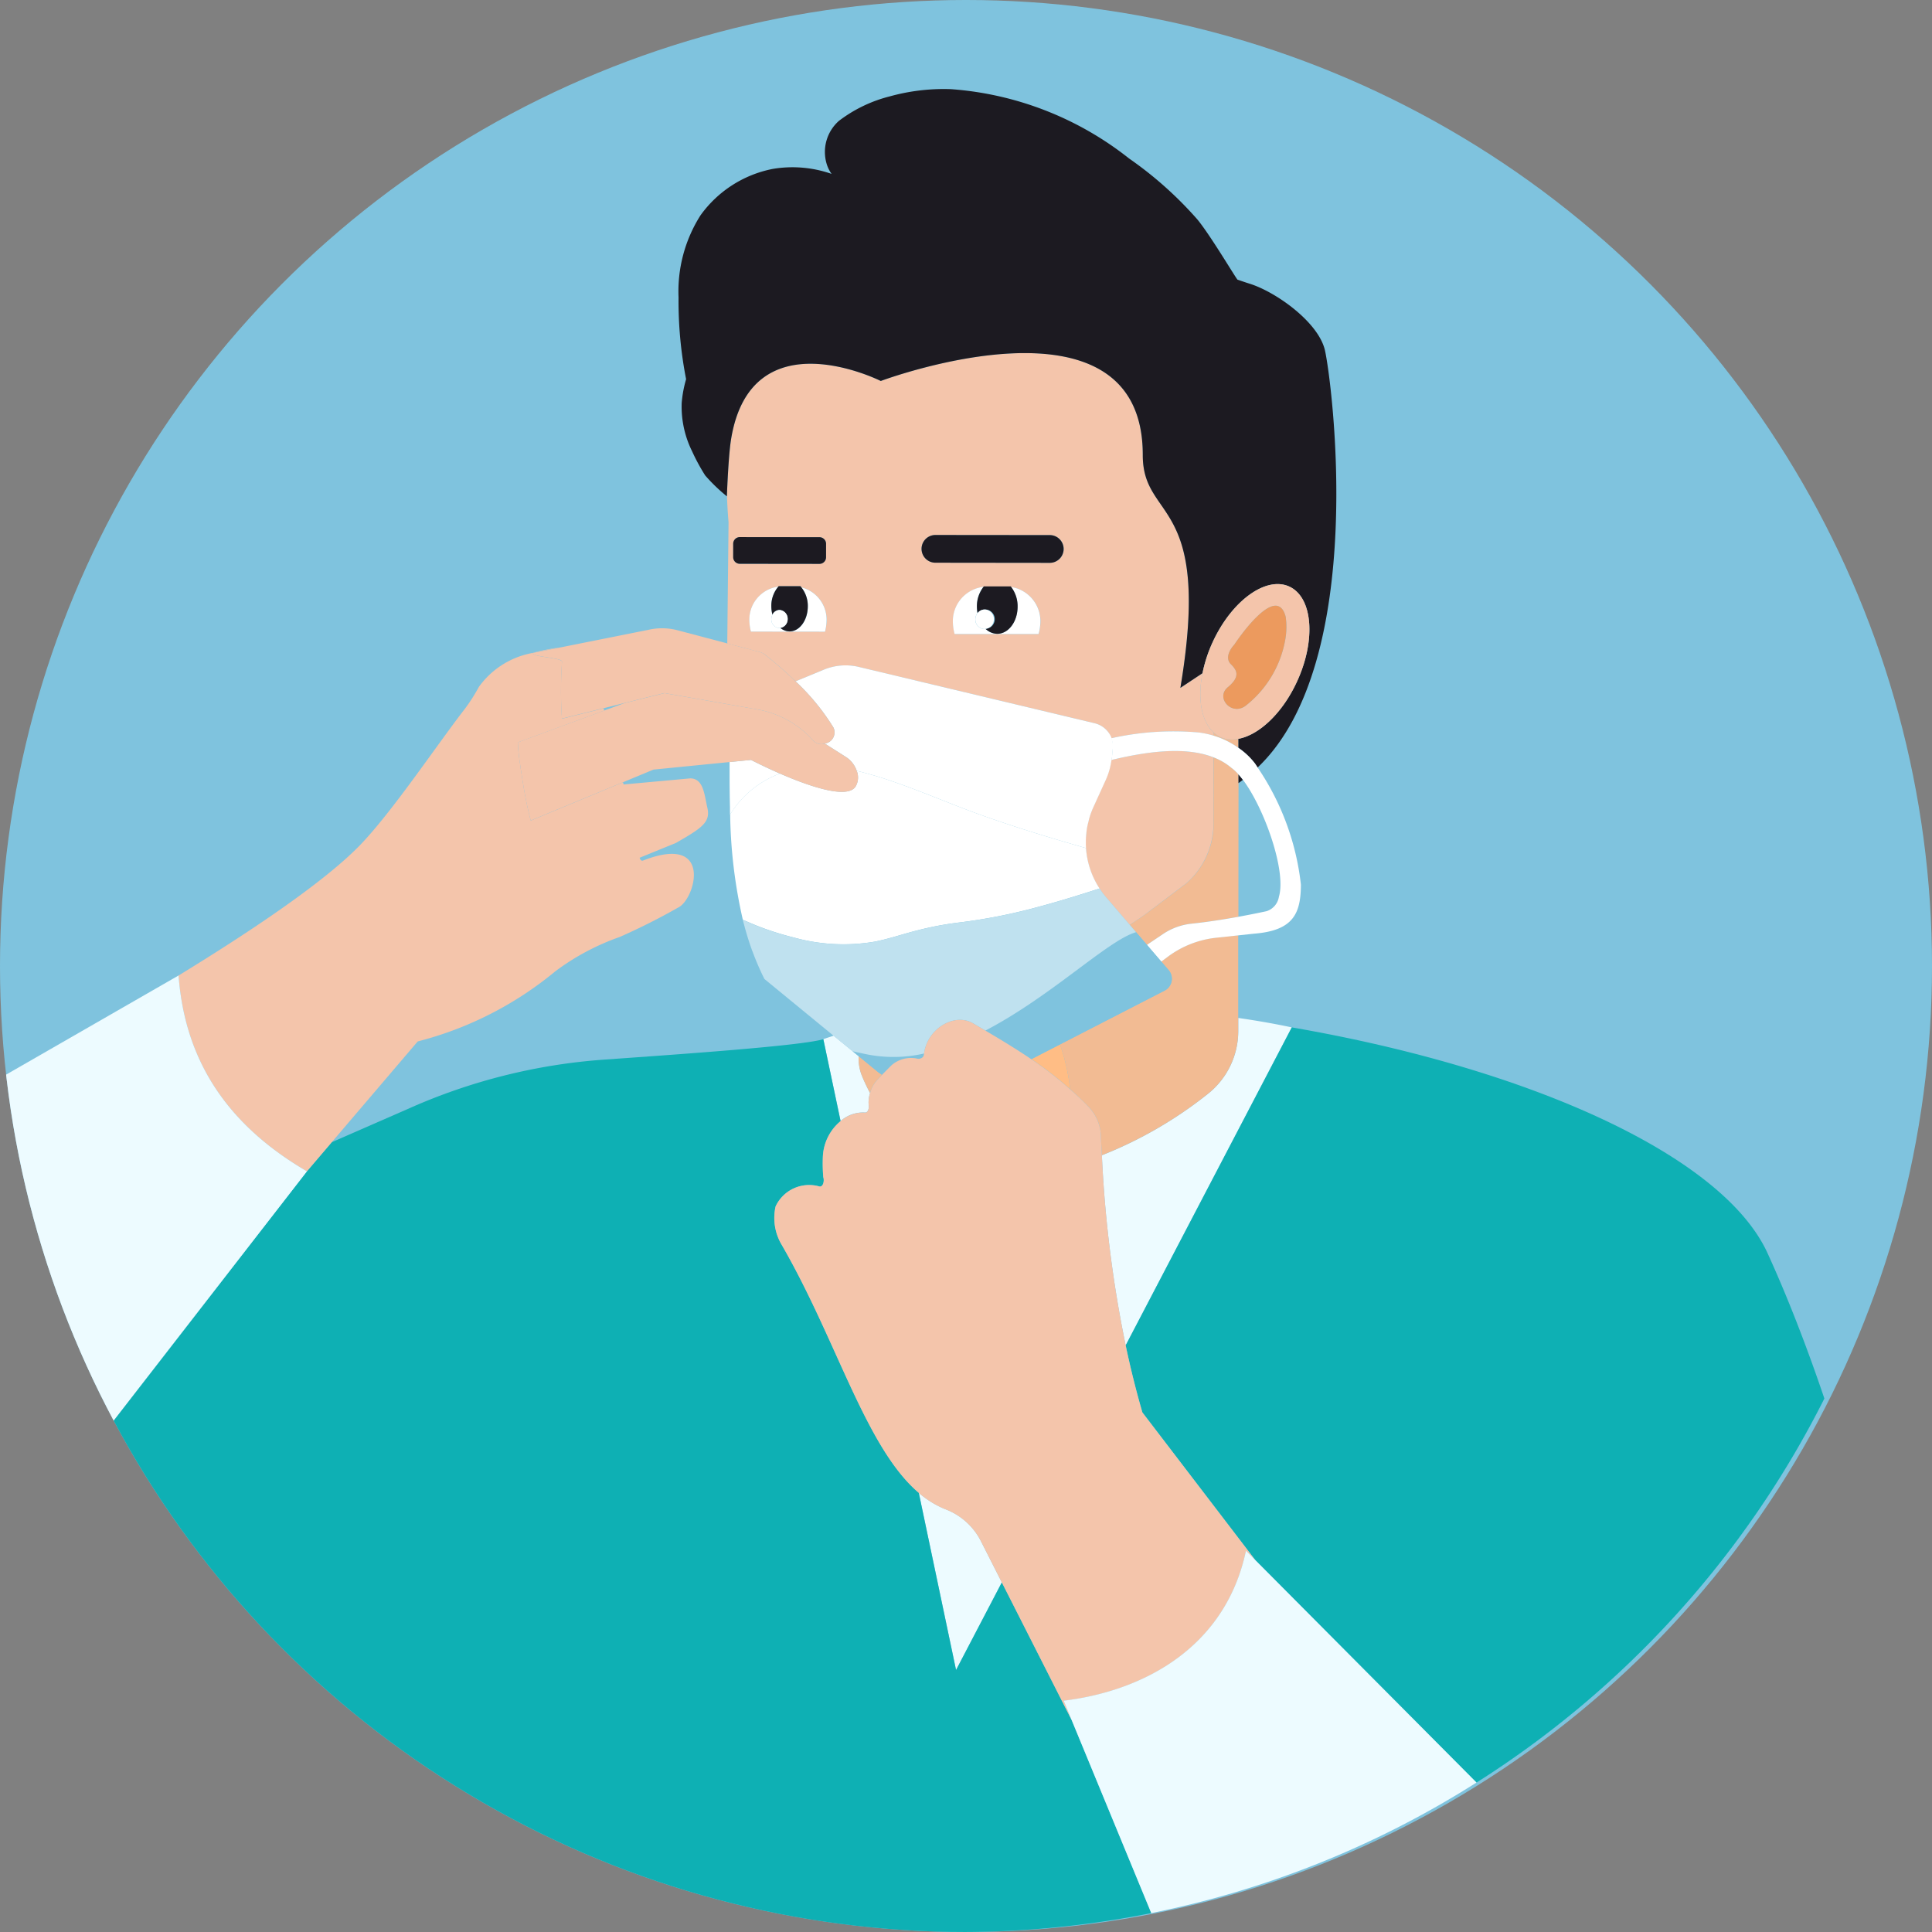 <svg xmlns="http://www.w3.org/2000/svg" xmlns:xlink="http://www.w3.org/1999/xlink" id="Ilustraciones" viewBox="0 0 120 120"><rect x="0" y="0" width="120" height="120" fill="#808080" stroke="none"/><defs><style>.cls-1{fill:none;}.cls-2{clip-path:url(#clip-path);}.cls-3{fill:#7fc3de;}.cls-4{fill:#edfbff;}.cls-5{fill:#0eb0b4;}.cls-6{fill:#f2bb93;}.cls-7{fill:#f4c5ab;}.cls-8{fill:#1c1a21;}.cls-9{fill:#ec9a5e;}.cls-10{fill:#fff;}.cls-11{fill:#ffbd85;}.cls-12{fill:#bfe1ef;}</style><clipPath id="clip-path"><circle id="SVGID" class="cls-1" cx="60" cy="60" r="60"></circle></clipPath></defs><g id="_3" data-name="3"><g class="cls-2"><circle class="cls-3" cx="60" cy="60" r="60"></circle><path class="cls-1" d="M47.479,60.8a16.425,16.425,0,0,1-.729-1.684c-.01-.027-.023-.053-.033-.08-.2-.55-.371-1.111-.52-1.68-.013-.053-.029-.1-.043-.156-.006-.023-.013-.046-.019-.069l.005,0a31.111,31.111,0,0,1-.788-6.546l-.008.012c0-.157,0-.324-.005-.482q-.024-1-.023-2.038c0-.208,0-.416,0-.626,0-.042,0-.081,0-.123l-4.728.469-1.889.784.035.136,4.141-.379c.826.013.873,1,1.059,1.809.212.914-.3,1.258-1.947,2.2l-2.257.922h0s.057.234.218.171c4.392-1.715,3.24,2.434,2.17,2.925A39.72,39.72,0,0,1,38.486,58.2a14.875,14.875,0,0,0-4,2.136,21.945,21.945,0,0,1-8.538,4.349l-5.341,6.261,4.863-2.128a36.048,36.048,0,0,1,12-3c4.967-.352,12.275-.861,13.672-1.271.209-.075.427-.146.644-.216Z"></path><path class="cls-1" d="M11.075,60.6c4.123-2.52,8.948-5.7,11.268-8.088,2-2.058,4.813-6.273,6.5-8.445a10.883,10.883,0,0,0,.9-1.4,5.25,5.25,0,0,1,3.338-2.111h.009a14.076,14.076,0,0,1,1.687-.337l5.5-1.1a3.789,3.789,0,0,1,1.815.03l3.079.813.08-7.533c-.05-.578-.079-1.128-.1-1.663l0,.064a10.725,10.725,0,0,1-1.35-1.3,12.233,12.233,0,0,1-.813-1.5,6.25,6.25,0,0,1-.646-3,7.4,7.4,0,0,1,.274-1.479,25.1,25.1,0,0,1-.469-5.075,8.815,8.815,0,0,1,1.362-5.1A7.233,7.233,0,0,1,48,10.491a7.362,7.362,0,0,1,3.652.31,2.1,2.1,0,0,1-.31-.636,2.575,2.575,0,0,1,.764-2.656,8.717,8.717,0,0,1,3.158-1.522,12.541,12.541,0,0,1,3.792-.45A20.157,20.157,0,0,1,70.132,9.845a23.406,23.406,0,0,1,4.245,3.791c.808.985,2.341,3.573,2.486,3.733,0,0,.513.178.736.246,1.637.5,4.283,2.384,4.694,4.134.422,1.8,2.739,19.344-4.179,25.923A16.1,16.1,0,0,1,80.8,54.946c-.009,1.752-.431,2.848-2.9,3.042l-.985.106,0,5.135c1.187.171,2.3.368,3.322.586l0,0c14.96,2.582,26.815,8.018,29.553,14.032,1.223,2.688,2.409,5.724,3.526,9.019A60,60,0,1,0-.332,60a60.618,60.618,0,0,0,.41,6.923Z"></path><path class="cls-1" d="M76.919,56.94c.7-.128,1.316-.254,1.752-.348a1.126,1.126,0,0,0,.765-.9c.474-1.569-.892-5.473-2.236-7.26-.092.067-.178.141-.273.2Z"></path><polygon class="cls-1" points="37.49 43.992 37.527 44.132 38.783 43.67 37.49 43.992"></polygon><path class="cls-4" d="M58.725,93.741a5.856,5.856,0,0,1-1.658-1.022l2.315,11.009,2.844-5.443-1.332-2.628A4.1,4.1,0,0,0,58.725,93.741Z"></path><path class="cls-4" d="M75.007,67.957a25.752,25.752,0,0,1-6.568,3.8,75.382,75.382,0,0,0,1.478,11.806l10.317-19.75c-1.021-.218-2.135-.415-3.322-.586v.828A4.979,4.979,0,0,1,75.007,67.957Z"></path><path class="cls-4" d="M53.96,68.662l-.005-.037a1.864,1.864,0,0,1,.085-.734c-.175-.333-.342-.677-.494-1.047a2.818,2.818,0,0,1-.214-1.076V65.6l-1.549-1.271c-.217.07-.435.141-.644.216l1.071,5.084a2.111,2.111,0,0,1,1.52-.53C53.914,69.115,53.983,68.828,53.96,68.662Z"></path><path class="cls-5" d="M80.236,63.813l0,0L69.917,83.565q.454,2.145,1.037,4.159l7.023,9.185L91.71,110.718a60.249,60.249,0,0,0,21.605-23.854c-1.117-3.3-2.3-6.331-3.526-9.019C107.051,71.831,95.2,66.4,80.236,63.813Z"></path><path class="cls-5" d="M66.569,106.848l-4.343-8.563-2.844,5.443L57.067,92.719c-3.3-2.808-5.075-9.459-8.511-15.4a3.259,3.259,0,0,1-.383-2.387,2.3,2.3,0,0,1,2.692-1.25c.27.088.349-.359.27-.572a10.474,10.474,0,0,1-.025-1.278,3.033,3.033,0,0,1,1.1-2.2l-1.071-5.084c-1.4.41-8.705.919-13.672,1.271a36.048,36.048,0,0,0-12,3l-4.863,2.128-1.541,1.808L6.856,88.494A60.058,60.058,0,0,0,71.51,118.826Z"></path><path class="cls-6" d="M76.92,45.89a1.837,1.837,0,0,1-1.115-.106,1.652,1.652,0,0,1-.43-.3v.207a5.2,5.2,0,0,1,1.546.76Z"></path><path class="cls-6" d="M73.676,54.877,71.509,56.51c-.424.332-.879.634-1.334.936l1.064,1.239.989-.667a3.914,3.914,0,0,1,1.781-.649c1.02-.107,2.035-.27,2.91-.429l.008-8.3,0,0V48.1a2.776,2.776,0,0,0-.431-.4,3.846,3.846,0,0,0-1.12-.658l-.005,4.448A4.947,4.947,0,0,1,73.676,54.877Z"></path><path class="cls-6" d="M72.553,59.409l-.423.315.456.532a.824.824,0,0,1-.259,1.275L65.838,64.87a12.33,12.33,0,0,1,.611,2.62c0,.055.014.107.018.162.389.346.775.707,1.156,1.1a2.755,2.755,0,0,1,.756,1.8c.015.405.04.8.06,1.2a25.752,25.752,0,0,0,6.568-3.8,4.979,4.979,0,0,0,1.9-3.9v-.828l0-5.135-1.376.148A6.1,6.1,0,0,0,72.553,59.409Z"></path><path class="cls-6" d="M53.332,65.6v.165a2.818,2.818,0,0,0,.214,1.076c.152.37.319.714.494,1.047a2,2,0,0,1,.393-.757c.134-.147.243-.264.349-.375-.093-.067-.191-.124-.28-.2Z"></path><path class="cls-7" d="M47.515,40.662a24.892,24.892,0,0,1,1.9,1.657l1.765-.728a3.539,3.539,0,0,1,2.159-.168l14.633,3.494a1.515,1.515,0,0,1,.869.569,1.5,1.5,0,0,1,.181.368A17.674,17.674,0,0,1,74.48,45.5a5.687,5.687,0,0,1,.895.194v-.207c-.754-.687-1-2.083-.686-3.672l-1.373.911c1.99-11.885-2.341-10.292-2.336-14.461.012-10.705-16.274-4.6-16.274-4.6s-8.034-4.049-9.294,3.606c-.159.966-.246,3.117-.26,3.5.02.535.049,1.085.1,1.663l-.08,7.533,1.988.525A1,1,0,0,1,47.515,40.662Zm17-1.28-5.216,0a3.053,3.053,0,0,1-.109-.811v-.025a2.145,2.145,0,0,1,1.9-2.092c.006-.008.011-.018.018-.026H62.78a.35.35,0,0,1,.023.035,2.146,2.146,0,0,1,1.824,2.088v.025A3.035,3.035,0,0,1,64.515,39.382Zm-6.409-6.153,7.072.007a.862.862,0,1,1,0,1.723L58.1,34.951a.861.861,0,1,1,0-1.722ZM45.54,34.606v-.835a.411.411,0,0,1,.411-.41l4.948.006a.408.408,0,0,1,.409.41v.835a.409.409,0,0,1-.41.41l-4.949,0A.411.411,0,0,1,45.54,34.606Zm1.006,3.871v-.025a2.067,2.067,0,0,1,1.8-2.014c.008-.009.015-.02.023-.029h1.354c.022.022.038.051.058.074a2.067,2.067,0,0,1,1.564,1.973v.025a2.947,2.947,0,0,1-.1.752l-4.6-.005A2.991,2.991,0,0,1,46.546,38.477Z"></path><path class="cls-7" d="M67.9,50.139a5.057,5.057,0,0,0-.249.67c-.022.074-.036.15-.055.226-.039.152-.074.305-.1.459-.015.091-.023.181-.032.271-.014.142-.026.283-.029.425,0,.094,0,.189,0,.283a5.254,5.254,0,0,0,1.269,3.266l1.463,1.707c.455-.3.91-.6,1.334-.936l2.167-1.633a4.947,4.947,0,0,0,1.692-3.389l.005-4.448c-1.821-.718-4.286-.327-6.344.164a4.429,4.429,0,0,1-.342,1.211Z"></path><path class="cls-8" d="M76.927,48.639c.095-.063.181-.137.273-.2q-.14-.186-.276-.337v.544Z"></path><path class="cls-8" d="M54.706,23.663s16.286-6.1,16.274,4.6c-.005,4.169,4.326,2.576,2.336,14.461l1.373-.911a8.738,8.738,0,0,1,.622-1.907c1.18-2.583,3.314-4.139,4.767-3.475s1.673,3.3.493,5.877c-.9,1.978-2.363,3.344-3.651,3.582v.562a4.464,4.464,0,0,1,1.013.952c.062.082.12.181.18.268,6.918-6.579,4.6-24.122,4.179-25.923-.411-1.75-3.057-3.63-4.694-4.134-.223-.068-.736-.246-.736-.246-.145-.16-1.678-2.748-2.486-3.733a23.406,23.406,0,0,0-4.245-3.791A20.157,20.157,0,0,0,59.055,5.537a12.541,12.541,0,0,0-3.792.45,8.717,8.717,0,0,0-3.158,1.522,2.575,2.575,0,0,0-.764,2.656,2.1,2.1,0,0,0,.31.636A7.362,7.362,0,0,0,48,10.491a7.233,7.233,0,0,0-4.492,2.885,8.815,8.815,0,0,0-1.362,5.1,25.1,25.1,0,0,0,.469,5.075,7.4,7.4,0,0,0-.274,1.479,6.25,6.25,0,0,0,.646,3,12.233,12.233,0,0,0,.813,1.5,10.725,10.725,0,0,0,1.35,1.3l0-.064c.014-.378.1-2.529.26-3.5C46.672,19.614,54.706,23.663,54.706,23.663Z"></path><path class="cls-7" d="M76.92,45.89c1.288-.238,2.748-1.6,3.651-3.582,1.18-2.582.959-5.214-.493-5.877s-3.587.892-4.767,3.475a8.738,8.738,0,0,0-.622,1.907c-.315,1.589-.068,2.985.686,3.672a1.652,1.652,0,0,0,.43.3A1.837,1.837,0,0,0,76.92,45.89Zm2.935-7.584a4.482,4.482,0,0,1-.014,1.356,6.688,6.688,0,0,1-2.436,4.145,1.147,1.147,0,0,1-.131.092c-.852.507-1.766-.591-1.013-1.213.793-.656.572-1.056.191-1.431-.347-.341-.12-.859.21-1.213C76.662,40.042,79.271,36.068,79.855,38.306Z"></path><path class="cls-9" d="M76.452,41.255c.381.375.6.775-.191,1.431-.753.622.161,1.72,1.013,1.213a1.147,1.147,0,0,0,.131-.092,6.688,6.688,0,0,0,2.436-4.145,4.482,4.482,0,0,0,.014-1.356c-.584-2.238-3.193,1.736-3.193,1.736C76.332,40.4,76.105,40.914,76.452,41.255Z"></path><path class="cls-10" d="M62.8,36.459a1.959,1.959,0,0,1,.4,1.225c0,.93-.568,1.684-1.266,1.683a1.061,1.061,0,0,1-.725-.31.416.416,0,0,1-.059.013.592.592,0,0,1-.574-.607.617.617,0,0,1,.136-.379,2.292,2.292,0,0,1-.04-.4,1.966,1.966,0,0,1,.411-1.233,2.145,2.145,0,0,0-1.9,2.092v.025a3.053,3.053,0,0,0,.109.811l5.216,0a3.035,3.035,0,0,0,.112-.81v-.025A2.146,2.146,0,0,0,62.8,36.459Z"></path><path class="cls-8" d="M60.718,38.084a.554.554,0,0,1,.439-.227.6.6,0,0,1,.058,1.2,1.061,1.061,0,0,0,.725.31c.7,0,1.265-.753,1.266-1.683a1.959,1.959,0,0,0-.4-1.225.35.35,0,0,0-.023-.035H61.107c-.007.008-.012.018-.018.026a1.966,1.966,0,0,0-.411,1.233A2.292,2.292,0,0,0,60.718,38.084Z"></path><path class="cls-10" d="M61.731,38.464a.591.591,0,0,0-.574-.607.554.554,0,0,0-.439.227.617.617,0,0,0-.136.379.592.592,0,0,0,.574.607.416.416,0,0,0,.059-.013A.587.587,0,0,0,61.731,38.464Z"></path><path class="cls-10" d="M51.341,38.482v-.025a2.067,2.067,0,0,0-1.564-1.973,1.831,1.831,0,0,1,.4,1.175c0,.863-.508,1.561-1.133,1.56A.906.906,0,0,1,48.469,39a.471.471,0,0,1-.054.012.538.538,0,0,1-.507-.563.6.6,0,0,1,.07-.269,2.1,2.1,0,0,1-.069-.523,1.821,1.821,0,0,1,.433-1.219,2.067,2.067,0,0,0-1.8,2.014v.025a2.991,2.991,0,0,0,.1.752l4.6.005A2.947,2.947,0,0,0,51.341,38.482Z"></path><path class="cls-8" d="M47.978,38.18a.5.5,0,0,1,.438-.293A.563.563,0,0,1,48.469,39a.906.906,0,0,0,.571.219c.625,0,1.132-.7,1.133-1.56a1.831,1.831,0,0,0-.4-1.175c-.02-.023-.036-.052-.058-.074H48.365c-.008.009-.015.02-.023.029a1.821,1.821,0,0,0-.433,1.219A2.1,2.1,0,0,0,47.978,38.18Z"></path><path class="cls-10" d="M48.922,38.45a.536.536,0,0,0-.506-.563.5.5,0,0,0-.438.293.6.6,0,0,0-.07.269.538.538,0,0,0,.507.563A.471.471,0,0,0,48.469,39,.539.539,0,0,0,48.922,38.45Z"></path><path class="cls-8" d="M58.1,34.951l7.072.008a.862.862,0,1,0,0-1.723l-7.072-.007a.861.861,0,1,0,0,1.722Z"></path><path class="cls-8" d="M48.006,31.307h.836a.41.41,0,0,1,.41.41v4.948a.411.411,0,0,1-.411.411h-.835a.41.41,0,0,1-.41-.41V31.717A.41.41,0,0,1,48.006,31.307Z" transform="translate(14.176 82.576) rotate(-89.933)"></path><path class="cls-11" d="M66.467,67.652c0-.055-.014-.107-.018-.162a12.33,12.33,0,0,0-.611-2.62l-1.778.915A23.171,23.171,0,0,1,66.467,67.652Z"></path><path class="cls-10" d="M76.921,46.452a5.2,5.2,0,0,0-1.546-.76,5.687,5.687,0,0,0-.895-.194,17.674,17.674,0,0,0-5.459.356,1.417,1.417,0,0,1,.094.612h0l-.046.512c-.007.076-.029.15-.04.226,2.058-.491,4.523-.882,6.344-.164a3.846,3.846,0,0,1,1.12.658,2.776,2.776,0,0,1,.431.4q.136.151.276.337c1.344,1.787,2.71,5.691,2.236,7.26a1.126,1.126,0,0,1-.765.9c-.436.094-1.05.22-1.752.348-.875.159-1.89.322-2.91.429a3.914,3.914,0,0,0-1.781.649l-.989.667.891,1.039.423-.315a6.1,6.1,0,0,1,2.988-1.167l1.376-.148.985-.106c2.466-.194,2.888-1.29,2.9-3.042a16.1,16.1,0,0,0-2.685-7.274c-.06-.087-.118-.186-.18-.268A4.464,4.464,0,0,0,76.921,46.452Z"></path><path class="cls-10" d="M49.306,58.23a11.54,11.54,0,0,0,5.043.254c.886-.176,1.742-.474,2.617-.694a20.051,20.051,0,0,1,2.573-.488,34.457,34.457,0,0,0,4.834-.943c1.32-.351,2.624-.753,3.923-1.174a5.2,5.2,0,0,0,.416.554,5.254,5.254,0,0,1-1.269-3.266c0,.067,0,.135,0,.2q-.73-.21-1.46-.424c-1.739-.515-3.47-1.06-5.177-1.675s-3.371-1.343-5.086-1.942a25.841,25.841,0,0,0-2.511-.759,1.1,1.1,0,0,1-.071.984c-.529.811-2.966-.058-4.7-.812a6.381,6.381,0,0,0-1.093.539,6.041,6.041,0,0,0-.648.46,6.1,6.1,0,0,0-1.286,1.445c-.021.031-.04.061-.06.093l0,0a31.111,31.111,0,0,0,.788,6.546c.262.11.522.226.785.334A18.312,18.312,0,0,0,49.306,58.23Z"></path><path class="cls-10" d="M46.75,59.117c-.01-.027-.023-.053-.033-.08C46.727,59.064,46.74,59.09,46.75,59.117Z"></path><path class="cls-10" d="M45.339,50.119c-.016-.67-.024-1.348-.023-2.038Q45.314,49.116,45.339,50.119Z"></path><path class="cls-10" d="M45.316,47.332c0,.042,0,.081,0,.123,0-.04,0-.083,0-.123Z"></path><path class="cls-10" d="M46.2,57.357c-.014-.053-.029-.1-.043-.156C46.168,57.253,46.184,57.3,46.2,57.357Z"></path><path class="cls-10" d="M52.942,65.283a4.521,4.521,0,0,0,.6.135c-.2-.051-.411-.08-.61-.141L47.479,60.8l4.3,3.531L53.332,65.6l1.17.959Z"></path><path class="cls-10" d="M67.44,52.19c0-.142.015-.283.029-.425C67.455,51.907,67.443,52.048,67.44,52.19Z"></path><path class="cls-10" d="M67.5,51.494c.024-.154.059-.307.1-.459C67.56,51.187,67.525,51.34,67.5,51.494Z"></path><path class="cls-10" d="M67.654,50.809a5.057,5.057,0,0,1,.249-.67A5.057,5.057,0,0,0,67.654,50.809Z"></path><polygon class="cls-10" points="68.712 55.739 70.563 57.898 70.563 57.898 72.586 60.256 72.13 59.724 71.239 58.685 70.175 57.446 68.712 55.739"></polygon><path class="cls-10" d="M69.115,46.466h0a1.417,1.417,0,0,0-.094-.612,1.5,1.5,0,0,0-.181-.368A1.43,1.43,0,0,1,69.115,46.466Z"></path><path class="cls-10" d="M45.415,50.491A6.1,6.1,0,0,1,46.7,49.046a6.041,6.041,0,0,1,.648-.46,6.381,6.381,0,0,1,1.093-.539c-1.018-.443-1.793-.847-1.793-.847l-1.332.132c0,.04,0,.083,0,.123,0,.21,0,.418,0,.626,0,.69.007,1.368.023,2.038,0,.158,0,.325.005.482l.008-.012,0,0C45.375,50.552,45.394,50.522,45.415,50.491Z"></path><path class="cls-10" d="M53.211,47.875a25.841,25.841,0,0,1,2.511.759c1.715.6,3.379,1.327,5.086,1.942s3.438,1.16,5.177,1.675q.729.215,1.46.424c0-.067,0-.135,0-.2,0-.094,0-.189,0-.283,0-.142.015-.283.029-.425.009-.09.017-.18.032-.271.024-.154.059-.307.1-.459.019-.076.033-.152.055-.226a5.057,5.057,0,0,1,.249-.67l.784-1.724a4.429,4.429,0,0,0,.342-1.211c.011-.076.033-.15.04-.226l.046-.512h0a1.43,1.43,0,0,0-.275-.98,1.515,1.515,0,0,0-.869-.569L53.338,41.423a3.539,3.539,0,0,0-2.159.168l-1.765.728a13.853,13.853,0,0,1,2.35,2.864.7.7,0,0,1-.534,1l1.366.869A1.656,1.656,0,0,1,53.211,47.875Z"></path><path class="cls-3" d="M53.544,65.418a4.521,4.521,0,0,1-.6-.135l1.56,1.279c.089.073.187.13.28.2.182-.19.348-.357.582-.589a1.835,1.835,0,0,1,1.57-.429l.035.009c.164.043.393-.06.406-.217,0-.036.017-.067.021-.1A8.536,8.536,0,0,1,53.544,65.418Z"></path><path class="cls-3" d="M70.563,57.9c-1.72.483-5.262,3.98-9.358,6.107,1,.592,1.95,1.166,2.855,1.78l1.778-.915,6.489-3.339a.824.824,0,0,0,.259-1.275Z"></path><path class="cls-12" d="M70.563,57.9h0l-1.851-2.159a5.2,5.2,0,0,1-.416-.554c-1.3.421-2.6.823-3.923,1.174a34.457,34.457,0,0,1-4.834.943,20.051,20.051,0,0,0-2.573.488c-.875.22-1.731.518-2.617.694a11.54,11.54,0,0,1-5.043-.254,18.312,18.312,0,0,1-2.381-.761c-.263-.108-.523-.224-.785-.334l-.005,0c.006.023.013.046.019.069.014.052.029.1.043.156.149.569.319,1.13.52,1.68.01.027.023.053.033.08a16.425,16.425,0,0,0,.729,1.684l5.455,4.476c.2.061.407.09.61.141a8.536,8.536,0,0,0,3.852.013c.2-1.554,1.891-2.554,3.045-1.876l.764.45C65.3,61.878,68.843,58.381,70.563,57.9Z"></path><path class="cls-7" d="M68.379,70.559a2.755,2.755,0,0,0-.756-1.8c-.381-.4-.767-.758-1.156-1.1a23.171,23.171,0,0,0-2.407-1.867c-.905-.614-1.852-1.188-2.855-1.78l-.764-.45c-1.154-.678-2.847.322-3.045,1.876,0,.035-.018.066-.021.1-.013.157-.242.26-.406.217l-.035-.009a1.835,1.835,0,0,0-1.57.429c-.234.232-.4.4-.582.589-.106.111-.215.228-.349.375a2,2,0,0,0-.393.757,1.864,1.864,0,0,0-.085.734l.005.037c.023.166-.046.453-.23.44a2.111,2.111,0,0,0-1.52.53,3.033,3.033,0,0,0-1.1,2.2,10.474,10.474,0,0,0,.025,1.278c.079.213,0,.66-.27.572a2.3,2.3,0,0,0-2.692,1.25,3.259,3.259,0,0,0,.383,2.387c3.436,5.94,5.21,12.591,8.511,15.4a5.856,5.856,0,0,0,1.658,1.022,4.1,4.1,0,0,1,2.169,1.916l1.332,2.628,4.343,8.563-.5-1.215c5.1-.624,10.066-3.393,11.323-9.315l.587.591-7.023-9.185q-.585-2.012-1.037-4.159a75.382,75.382,0,0,1-1.478-11.806C68.419,71.359,68.394,70.964,68.379,70.559Z"></path><path class="cls-4" d="M77.977,96.909l-.587-.591c-1.257,5.922-6.225,8.691-11.323,9.315l.5,1.215,4.941,11.978a59.62,59.62,0,0,0,20.2-8.108Z"></path><path class="cls-7" d="M33.087,40.551l1.687-.337A14.076,14.076,0,0,0,33.087,40.551Z"></path><path class="cls-7" d="M19.064,72.754h0l1.541-1.808,5.341-6.261a21.945,21.945,0,0,0,8.538-4.349,14.875,14.875,0,0,1,4-2.136,39.72,39.72,0,0,0,3.632-1.827c1.07-.491,2.222-4.64-2.17-2.925-.161.063-.218-.171-.218-.171h0l2.257-.922c1.647-.947,2.159-1.291,1.947-2.2-.186-.805-.233-1.8-1.059-1.809l-4.141.379-.035-.136-5.731,2.379q-.176-.673-.31-1.356c-.154-.8-.276-1.606-.391-2.411-.052-.362-.085-.726-.1-1.091l5.364-1.974-.037-.14-2.584.644c-.006-.068-.012-.138-.017-.207a25.8,25.8,0,0,1,.018-3.325c.016-.264-1.856-.29-1.829-.551a5.25,5.25,0,0,0-3.338,2.111,10.883,10.883,0,0,1-.9,1.4c-1.684,2.172-4.5,6.387-6.5,8.445C20.023,54.9,15.2,58.079,11.075,60.6l.017-.01C11.508,66.241,14.476,70.075,19.064,72.754Z"></path><path class="cls-7" d="M45.316,47.332h0l1.332-.132s.775.4,1.793.847c1.732.754,4.169,1.623,4.7.812a1.1,1.1,0,0,0,.071-.984,1.656,1.656,0,0,0-.615-.821l-1.366-.869a.684.684,0,0,1-.7-.165h0a6.057,6.057,0,0,0-3.4-1.94l-5.864-1.029-2.483.619-1.256.462-5.364,1.974c.019.365.052.729.1,1.091.115.8.237,1.612.391,2.411q.133.683.31,1.356L38.7,48.585l1.889-.784Z"></path><path class="cls-7" d="M34.907,41.1a25.8,25.8,0,0,0-.018,3.325c0,.069.011.139.017.207l2.584-.644,1.293-.322,2.483-.619L47.13,44.08a6.057,6.057,0,0,1,3.4,1.94h0a.684.684,0,0,0,.7.165.7.7,0,0,0,.534-1,13.853,13.853,0,0,0-2.35-2.864,24.892,24.892,0,0,0-1.9-1.657,1,1,0,0,0-.356-.177l-1.988-.525-3.079-.813a3.789,3.789,0,0,0-1.815-.03l-5.5,1.1-1.687.337h-.009C33.051,40.814,34.923,40.84,34.907,41.1Z"></path><path class="cls-4" d="M19.064,72.754c-4.588-2.679-7.556-6.513-7.972-12.165l-.017.01-11,6.324A59.59,59.59,0,0,0,6.856,88.494L19.064,72.755Z"></path></g></g></svg>